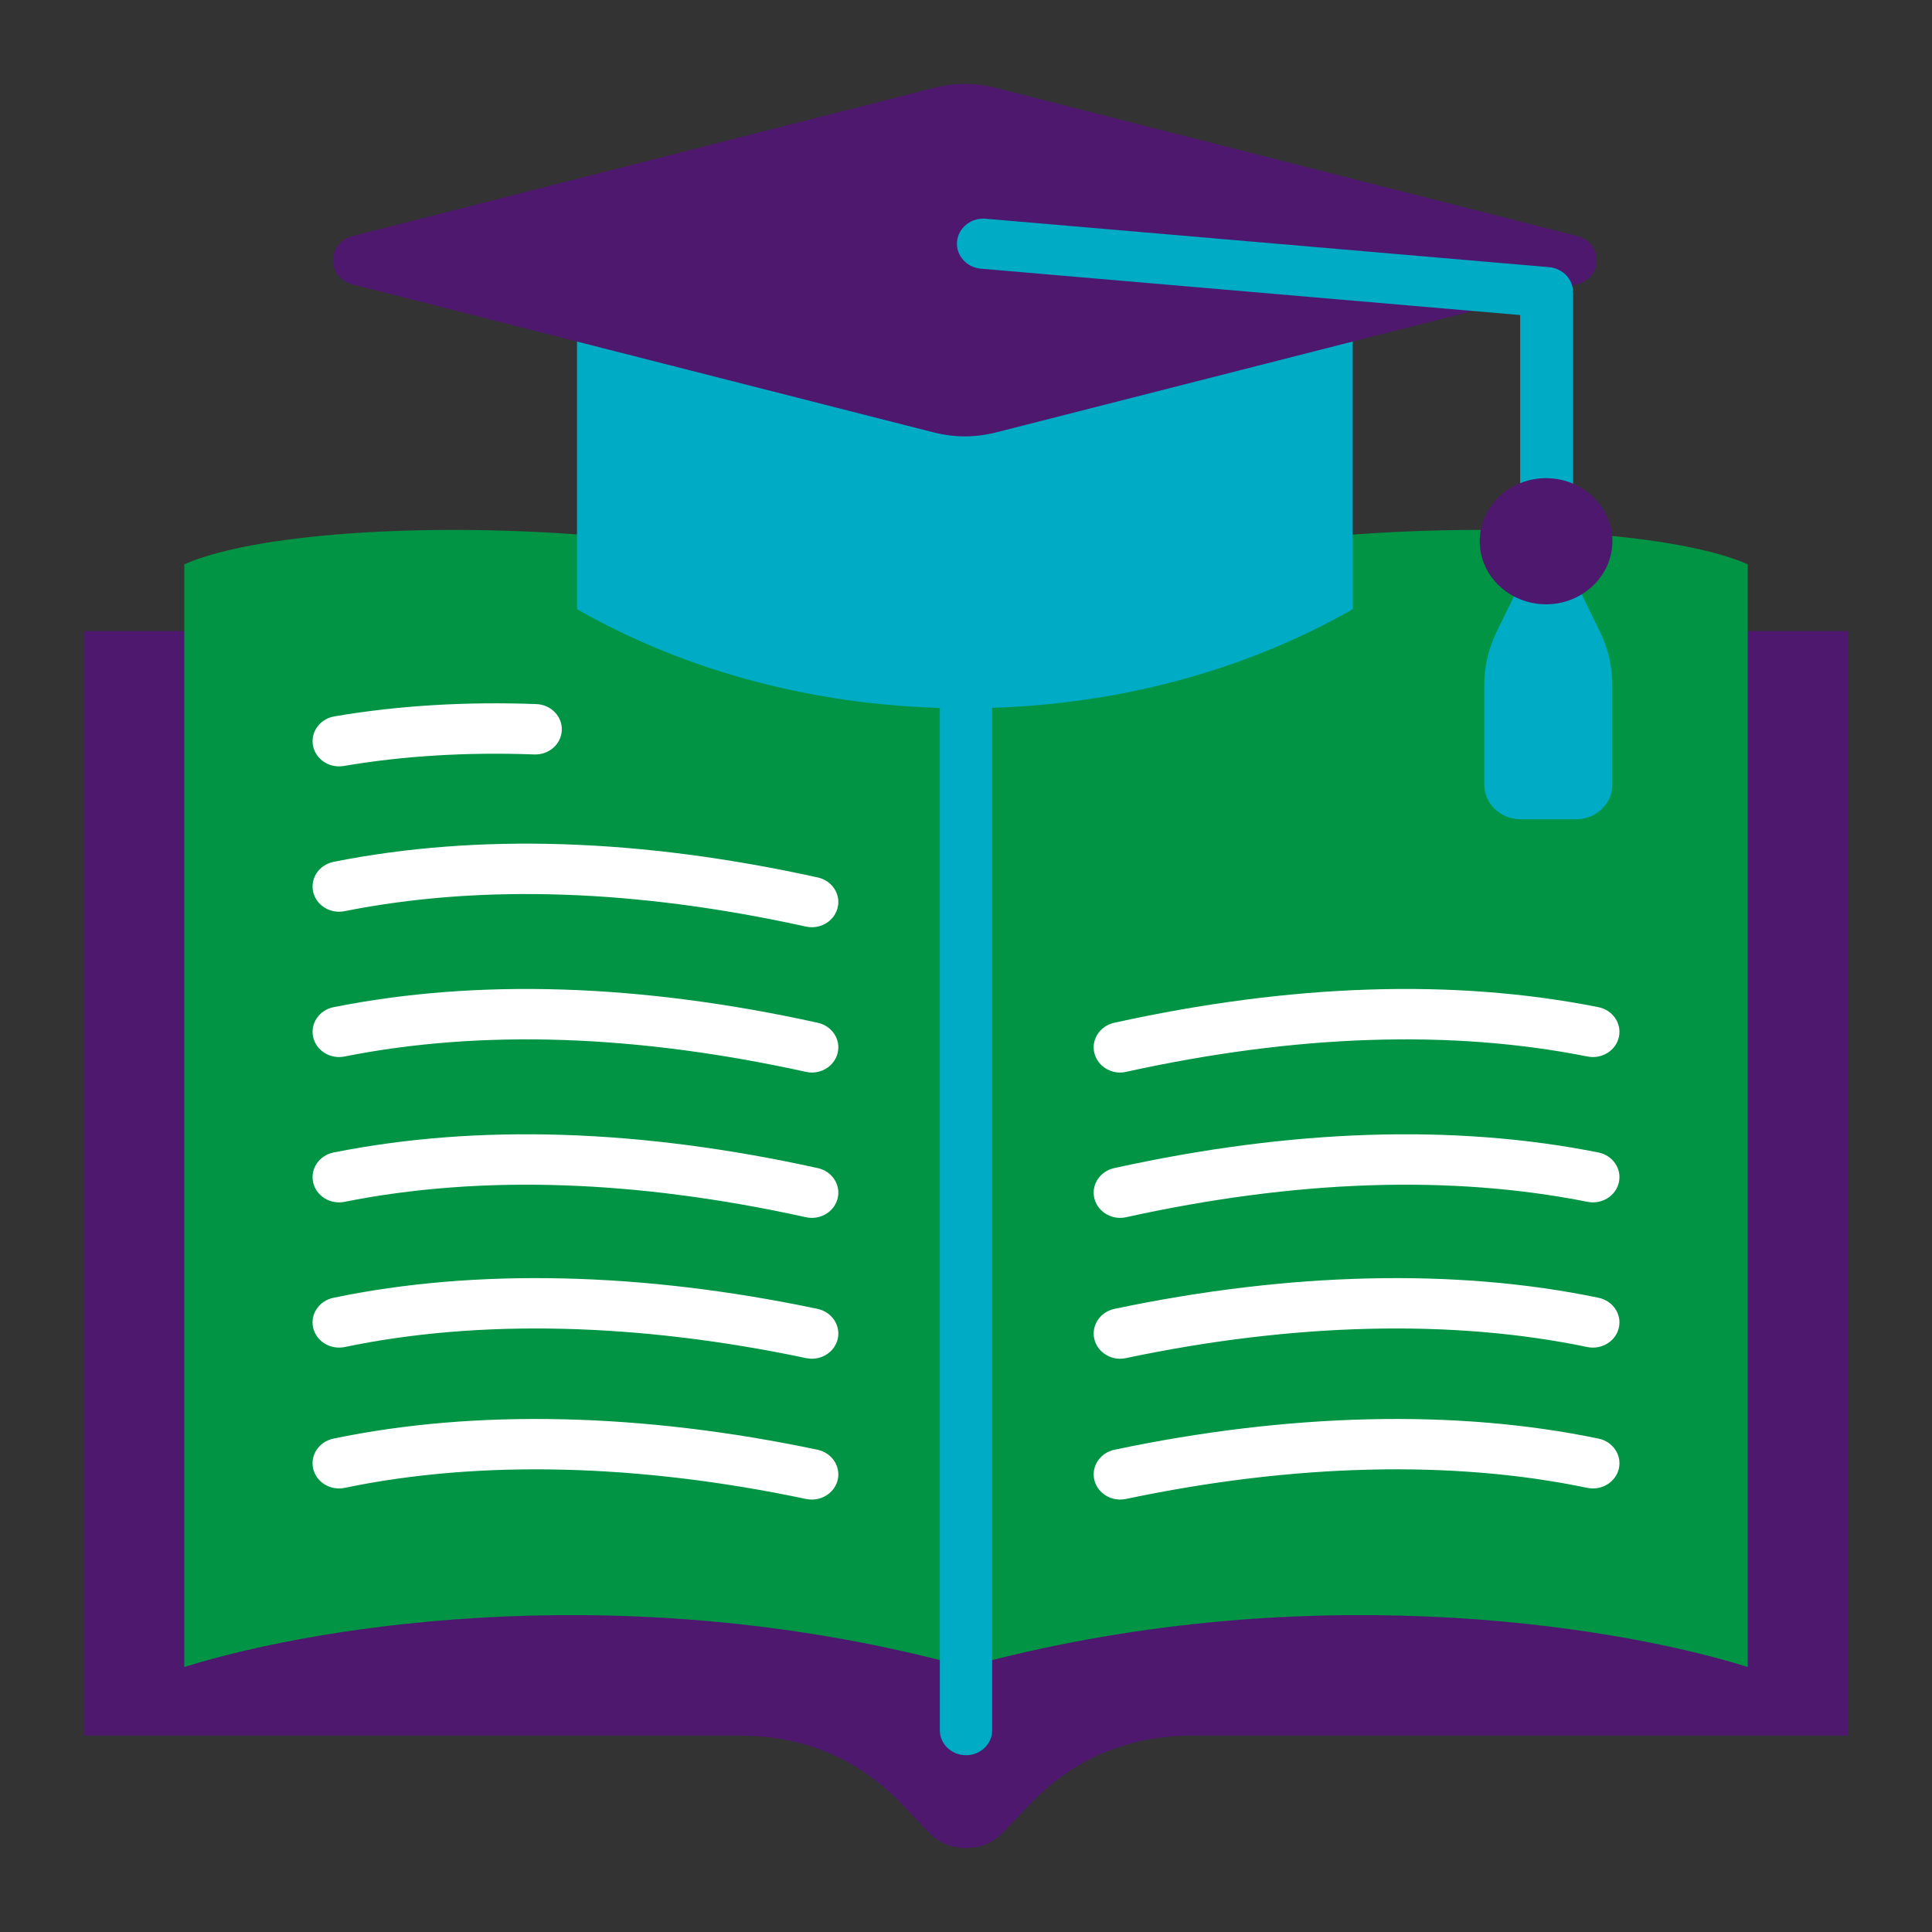 <svg xmlns="http://www.w3.org/2000/svg" width="46" height="46" viewBox="0 0 46 46" fill="none"><rect x="0" y="0" width="46" height="46" fill="#333333" stroke="none"/><path fill-rule="evenodd" clip-rule="evenodd" d="M2 41.322V15.026H44V41.322H28.402C26.873 41.322 25.557 41.876 24.529 42.953L23.889 43.625C23.652 43.873 23.351 44 23 44C22.649 44 22.347 43.873 22.111 43.625L21.471 42.953C20.443 41.876 19.127 41.322 17.598 41.322H2Z" fill="#4D186E"></path><path fill-rule="evenodd" clip-rule="evenodd" d="M4.388 13.436V39.69C7.742 38.644 15.125 37.533 23 39.69C30.877 37.533 38.258 38.644 41.613 39.69V13.436C38.68 12.136 27.674 12.19 23 15.026C18.326 12.19 7.32 12.136 4.388 13.436Z" fill="#009444"></path><path fill-rule="evenodd" clip-rule="evenodd" d="M22.377 15.214C22.377 14.887 22.657 14.622 23 14.622C23.343 14.622 23.623 14.888 23.623 15.214V41.198C23.623 41.526 23.343 41.791 23 41.791C22.657 41.791 22.377 41.525 22.377 41.198V15.214Z" fill="#00ABC5"></path><path fill-rule="evenodd" clip-rule="evenodd" d="M8.072 18.247C7.773 18.247 7.507 18.043 7.452 17.753C7.391 17.427 7.619 17.115 7.961 17.057C9.465 16.8 11.083 16.701 12.771 16.764C13.118 16.777 13.39 17.056 13.376 17.387C13.363 17.718 13.068 17.977 12.722 17.963C11.125 17.904 9.599 17.996 8.184 18.238C8.147 18.244 8.109 18.247 8.072 18.247ZM19.33 22.077C19.283 22.077 19.235 22.072 19.187 22.061C15.147 21.171 11.452 21.047 8.202 21.695C7.861 21.763 7.527 21.555 7.456 21.231C7.383 20.906 7.603 20.588 7.943 20.52C11.373 19.837 15.253 19.962 19.472 20.892C19.811 20.967 20.023 21.289 19.944 21.611C19.876 21.889 19.617 22.077 19.33 22.077ZM19.33 25.537C19.283 25.537 19.235 25.532 19.187 25.52C15.147 24.631 11.452 24.508 8.202 25.155C7.861 25.223 7.527 25.015 7.456 24.691C7.383 24.366 7.603 24.047 7.943 23.98C11.373 23.297 15.253 23.422 19.472 24.352C19.811 24.427 20.023 24.749 19.944 25.071C19.876 25.349 19.617 25.537 19.33 25.537ZM26.67 25.537C26.384 25.537 26.124 25.349 26.056 25.071C25.977 24.749 26.189 24.427 26.529 24.352C30.748 23.422 34.627 23.297 38.057 23.98C38.398 24.048 38.617 24.366 38.545 24.691C38.473 25.015 38.139 25.223 37.798 25.155C34.548 24.508 30.853 24.631 26.813 25.52C26.766 25.532 26.717 25.537 26.67 25.537ZM26.67 28.997C26.384 28.997 26.124 28.809 26.056 28.532C25.977 28.209 26.189 27.887 26.529 27.812C30.748 26.882 34.627 26.757 38.057 27.44C38.398 27.508 38.617 27.826 38.545 28.151C38.473 28.475 38.139 28.683 37.798 28.615C34.548 27.968 30.853 28.091 26.813 28.981C26.766 28.992 26.717 28.997 26.67 28.997ZM19.33 28.997C19.283 28.997 19.235 28.992 19.187 28.981C15.147 28.091 11.452 27.968 8.202 28.615C7.861 28.683 7.527 28.475 7.456 28.151C7.383 27.826 7.603 27.508 7.943 27.44C11.374 26.757 15.253 26.882 19.472 27.812C19.811 27.887 20.023 28.209 19.944 28.532C19.876 28.809 19.617 28.997 19.33 28.997ZM19.33 32.351C19.285 32.351 19.239 32.345 19.193 32.336C15.207 31.495 11.409 31.404 8.208 32.072C7.867 32.142 7.531 31.938 7.456 31.614C7.382 31.29 7.597 30.971 7.938 30.9C11.316 30.195 15.302 30.287 19.466 31.164C19.806 31.236 20.02 31.557 19.946 31.88C19.88 32.16 19.619 32.351 19.33 32.351ZM26.67 32.351C26.381 32.351 26.12 32.16 26.055 31.88C25.98 31.557 26.194 31.236 26.534 31.164C30.698 30.287 34.684 30.195 38.062 30.9C38.403 30.971 38.618 31.29 38.544 31.614C38.469 31.938 38.133 32.142 37.792 32.072C34.592 31.404 30.794 31.495 26.807 32.336C26.761 32.345 26.715 32.351 26.67 32.351ZM19.33 35.704C19.285 35.704 19.239 35.699 19.193 35.69C15.207 34.849 11.409 34.758 8.208 35.425C7.867 35.497 7.531 35.291 7.456 34.968C7.382 34.644 7.597 34.324 7.938 34.253C11.316 33.549 15.302 33.641 19.466 34.518C19.806 34.59 20.02 34.911 19.946 35.234C19.88 35.513 19.619 35.704 19.33 35.704ZM26.67 35.704C26.381 35.704 26.12 35.513 26.055 35.234C25.98 34.911 26.194 34.59 26.534 34.518C30.698 33.641 34.684 33.549 38.062 34.253C38.403 34.324 38.618 34.644 38.544 34.968C38.469 35.291 38.132 35.497 37.792 35.425C34.592 34.757 30.794 34.849 26.807 35.69C26.761 35.699 26.715 35.704 26.67 35.704Z" fill="white"></path><path fill-rule="evenodd" clip-rule="evenodd" d="M13.739 7.693H32.208V14.505C29.607 15.99 26.419 16.864 22.973 16.864C19.526 16.864 16.338 15.99 13.738 14.505V7.693H13.739Z" fill="#00ABC5"></path><path fill-rule="evenodd" clip-rule="evenodd" d="M8.389 5.622L22.204 2.101C22.731 1.966 23.215 1.966 23.741 2.101L37.556 5.621C37.833 5.691 38.019 5.923 38.019 6.195C38.019 6.468 37.833 6.698 37.556 6.769L23.741 10.289C23.215 10.424 22.731 10.424 22.204 10.289L8.389 6.77C8.113 6.7 7.926 6.469 7.926 6.196C7.926 5.923 8.113 5.692 8.389 5.622Z" fill="#4D186E"></path><path fill-rule="evenodd" clip-rule="evenodd" d="M23.356 6.398C23.011 6.368 22.756 6.078 22.786 5.75C22.818 5.42 23.123 5.179 23.469 5.208L36.882 6.361C37.208 6.389 37.454 6.649 37.453 6.955H37.456V12.888C37.456 13.22 37.174 13.488 36.825 13.488C36.476 13.488 36.194 13.22 36.194 12.888V7.501L23.355 6.397L23.356 6.398Z" fill="#00ABC5"></path><path fill-rule="evenodd" clip-rule="evenodd" d="M36.865 13.007H37.099L38.082 15.015C38.294 15.447 38.388 15.855 38.388 16.332V18.688C38.388 19.137 38.002 19.506 37.528 19.506H36.2C35.728 19.506 35.34 19.138 35.34 18.688V16.332C35.34 15.855 35.435 15.447 35.647 15.015L36.629 13.007H36.863H36.865Z" fill="#00ABC5"></path><path fill-rule="evenodd" clip-rule="evenodd" d="M36.81 14.388C37.68 14.388 38.39 13.713 38.39 12.886C38.39 12.059 37.68 11.385 36.81 11.385C35.941 11.385 35.231 12.059 35.231 12.886C35.231 13.713 35.941 14.388 36.81 14.388Z" fill="#4D186E"></path></svg>